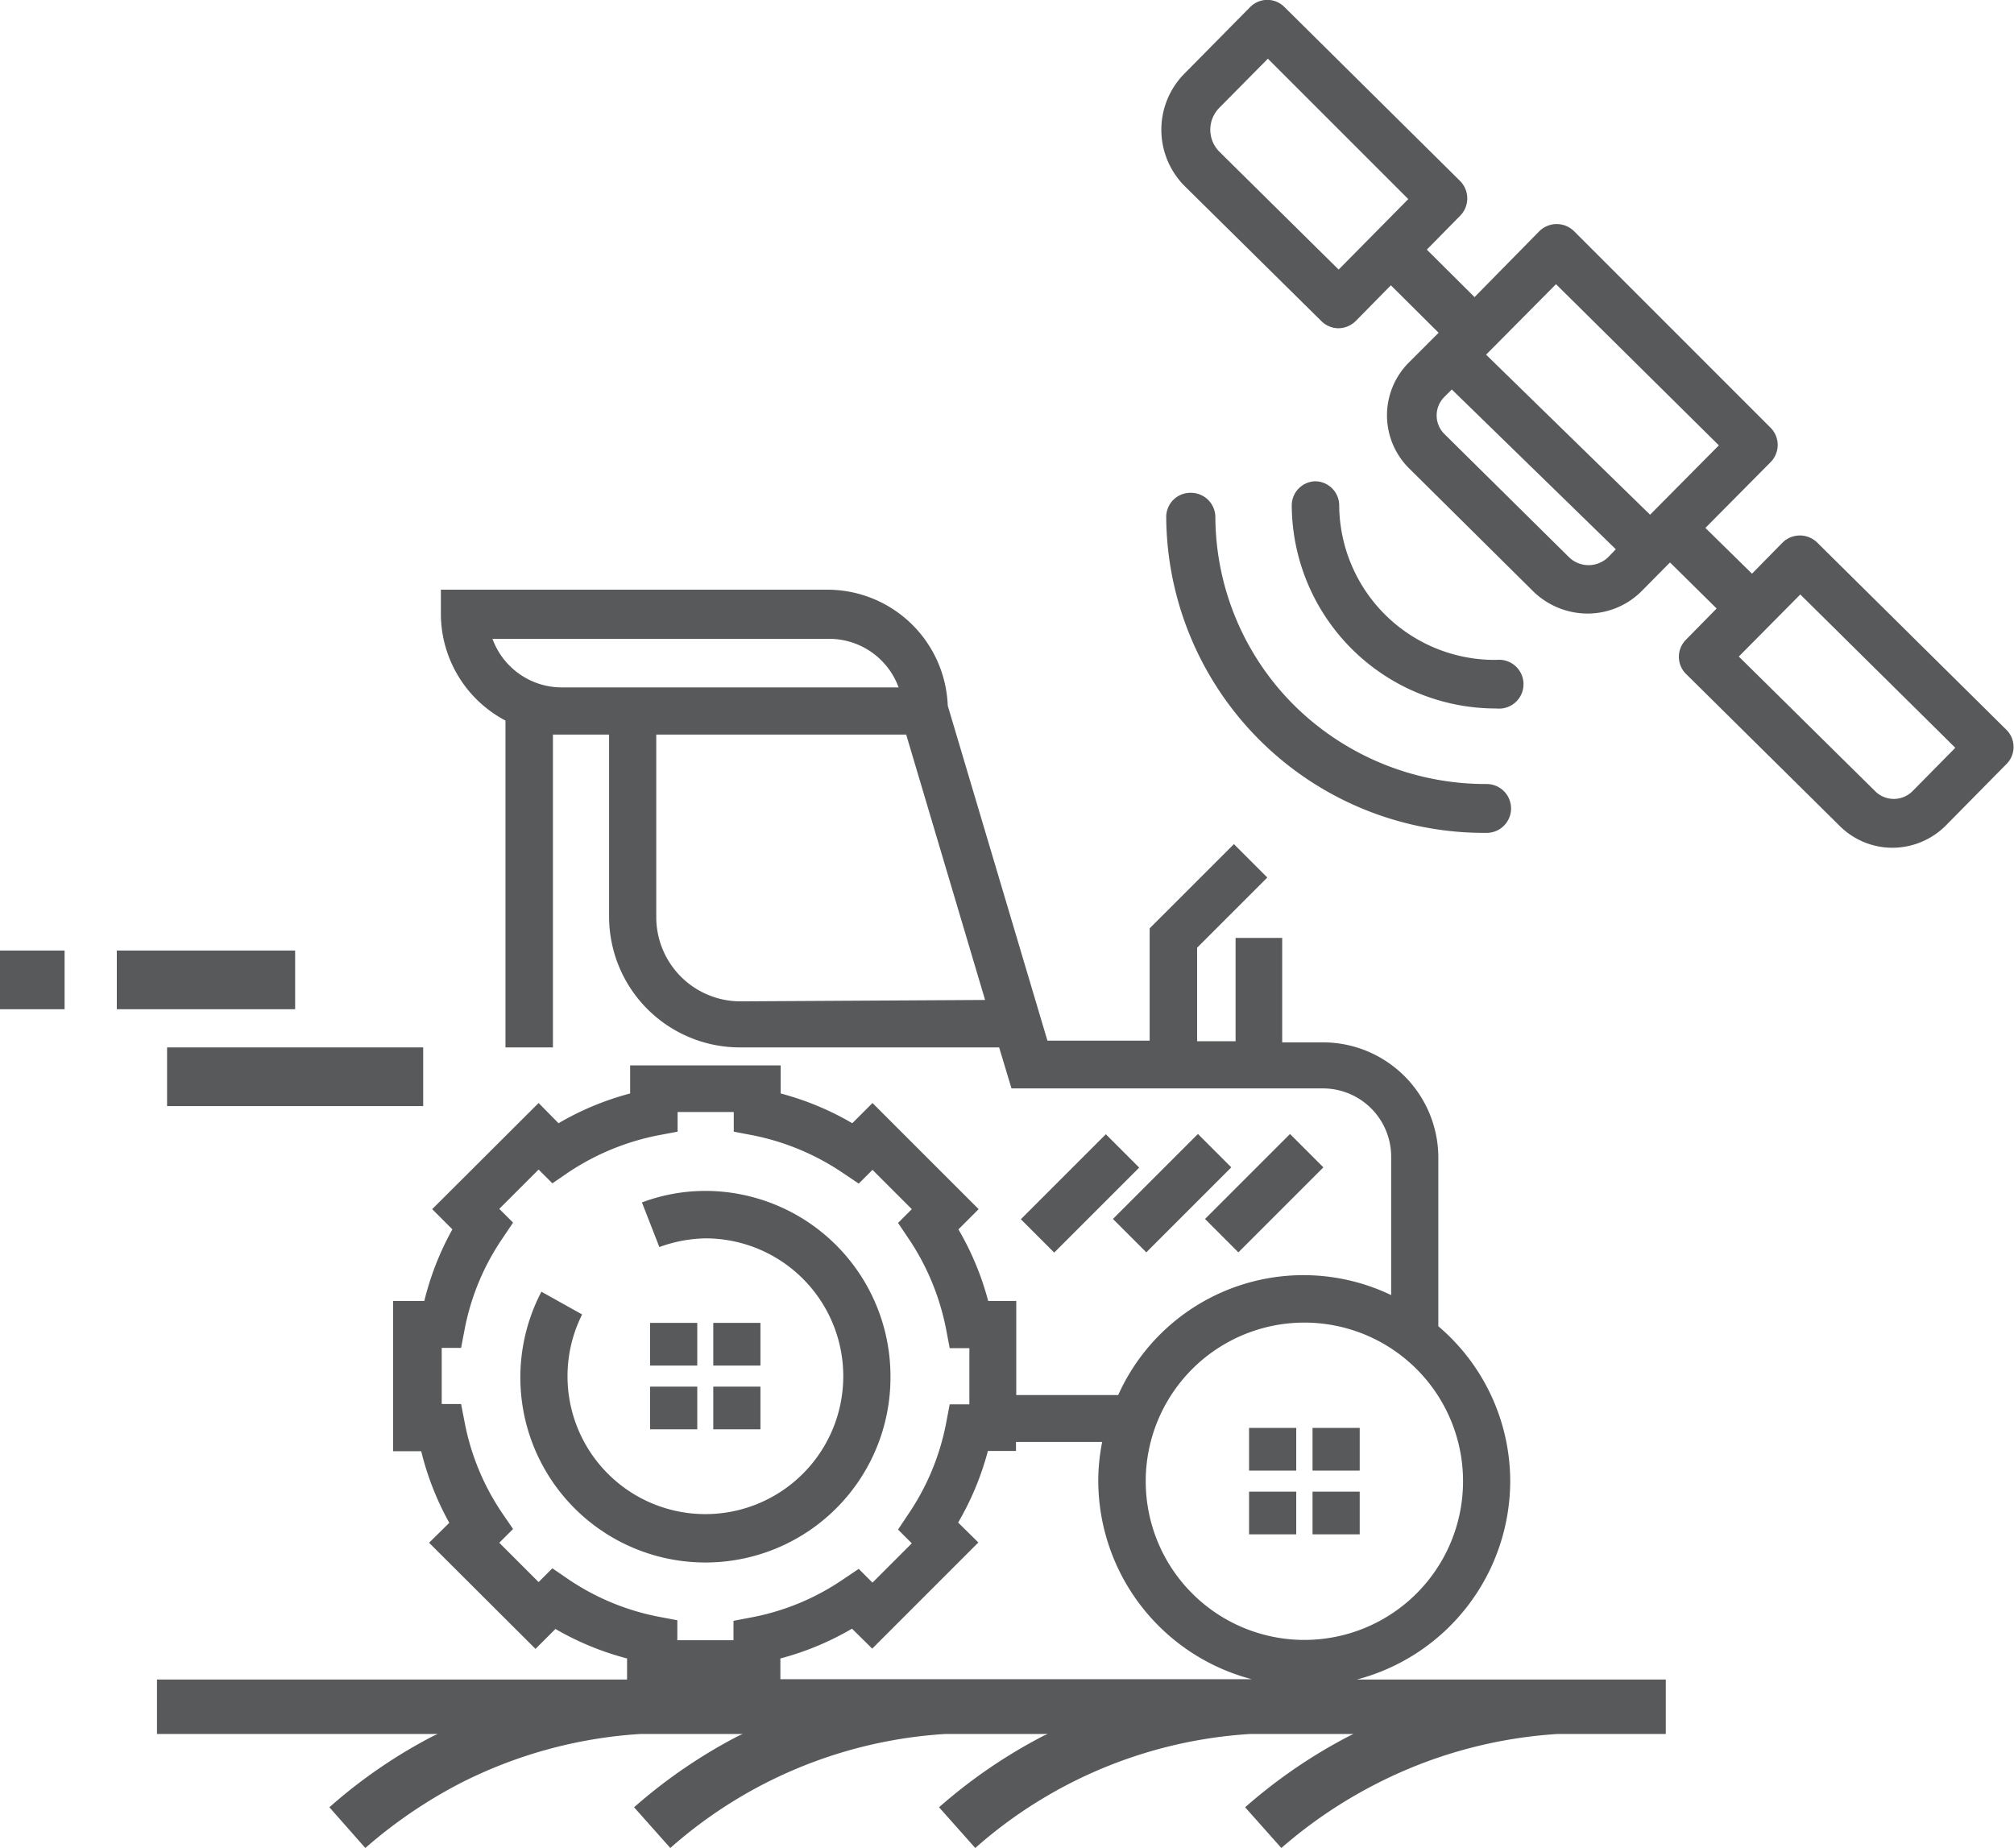 <svg xmlns="http://www.w3.org/2000/svg" viewBox="0 0 71.72 65.81"><defs><style>.cls-1{fill:#58595b;}</style></defs><title>icon-ag-tech</title><g id="Layer_2" data-name="Layer 2"><g id="Layer_1-2" data-name="Layer 1"><path class="cls-1" d="M31.71,49a6.6,6.6,0,0,0-6.59-6.59,6.46,6.46,0,0,0-2.26.41l.62,1.59a5,5,0,0,1,1.64-.31,4.91,4.91,0,1,1-4.39,2.71L19.28,46a6.59,6.59,0,1,0,12.43,3Z"/><rect class="cls-1" x="23.15" y="47.11" width="1.68" height="1.52"/><rect class="cls-1" x="25.4" y="47.11" width="1.68" height="1.52"/><rect class="cls-1" x="23.15" y="49.38" width="1.68" height="1.52"/><rect class="cls-1" x="25.4" y="49.38" width="1.68" height="1.52"/><rect class="cls-1" x="44.48" y="50.85" width="1.68" height="1.52"/><rect class="cls-1" x="46.74" y="50.85" width="1.68" height="1.52"/><rect class="cls-1" x="44.48" y="53.12" width="1.68" height="1.52"/><rect class="cls-1" x="46.74" y="53.12" width="1.68" height="1.52"/><path class="cls-1" d="M53.78,52.75a7.25,7.25,0,0,0-2.56-5.52v-6a4.11,4.11,0,0,0-4.11-4.11H45.66V33.4H44v3.68H42.63V33.75l2.5-2.5-1.19-1.19-3,3v4H37.3L33.75,25.13A4.29,4.29,0,0,0,29.47,21H15.7v.84A4.3,4.3,0,0,0,18,25.66V37.3h1.69V26.16h2v6.48a4.66,4.66,0,0,0,4.65,4.66h9.24l.44,1.46H47.11a2.43,2.43,0,0,1,2.43,2.43v4.93a7.23,7.23,0,0,0-9.72,3.56H36.19V46.33h-1a10.18,10.18,0,0,0-1.06-2.55l.72-.72-3.78-3.78-.72.72a10.18,10.18,0,0,0-2.55-1.06v-1H22.44v1A10.18,10.18,0,0,0,19.89,40l-.71-.72-3.79,3.78.72.72a10.16,10.16,0,0,0-1,2.55H14v5.35h1a10.16,10.16,0,0,0,1,2.55l-.72.71,3.79,3.78.71-.71a10.16,10.16,0,0,0,2.55,1.05v.75H5.59v1.94h10l-.14.06a18.18,18.18,0,0,0-3.72,2.55l1.28,1.45a17.09,17.09,0,0,1,3.33-2.28,16.35,16.35,0,0,1,6.46-1.78h3.65l-.14.06a18.52,18.52,0,0,0-3.73,2.55l1.29,1.45a16.28,16.28,0,0,1,9.79-4.06h3.65l-.14.06a18.52,18.52,0,0,0-3.73,2.55l1.29,1.45a16.28,16.28,0,0,1,9.79-4.06H48.2l-.13.06a18.52,18.52,0,0,0-3.73,2.55l1.29,1.45A16.72,16.72,0,0,1,49,63.53a16.39,16.39,0,0,1,6.47-1.78h3.85V59.81h-11A7.32,7.32,0,0,0,53.78,52.75Zm-36.26-30h12A2.63,2.63,0,0,1,32,24.48H20A2.63,2.63,0,0,1,17.52,22.7Zm8.85,12.91a3,3,0,0,1-3-3V26.16h8.9l2.81,9.45ZM46.45,47.1a5.65,5.65,0,1,1-5.65,5.65A5.65,5.65,0,0,1,46.45,47.1ZM20.24,56.24l-.57-.39-.49.49-1.4-1.4.49-.49-.39-.57a8.65,8.65,0,0,1-1.33-3.21L16.42,50h-.69V48h.69l.13-.68a8.61,8.61,0,0,1,1.33-3.2l.39-.58-.49-.49,1.4-1.4.49.49.57-.39a8.83,8.83,0,0,1,3.2-1.32l.69-.13v-.7h2v.7l.68.13A8.76,8.76,0,0,1,30,41.76l.58.39.49-.49,1.4,1.4-.49.49.39.58a8.76,8.76,0,0,1,1.32,3.2l.13.68h.7v2h-.7l-.13.68a8.65,8.65,0,0,1-1.33,3.21l-.38.57.49.49-1.4,1.4-.49-.49-.58.39a8.61,8.61,0,0,1-3.2,1.33l-.68.13v.69h-2V57.7l-.69-.13A8.67,8.67,0,0,1,20.24,56.24Zm7.55,2.82A10.16,10.16,0,0,0,30.34,58l.72.71,3.78-3.78-.72-.71a10.18,10.18,0,0,0,1.06-2.55h1v-.32h3.07a7,7,0,0,0-.14,1.39,7.32,7.32,0,0,0,5.47,7.06H27.79Z"/><rect class="cls-1" x="4.16" y="33.85" width="6.35" height="2.09"/><rect class="cls-1" y="33.85" width="2.3" height="2.09"/><rect class="cls-1" x="5.95" y="37.3" width="9.12" height="2.09"/><path class="cls-1" d="M53.23,25.23h.06a.87.87,0,1,0,0-1.73s0,0-.05,0A5.54,5.54,0,0,1,47.69,18a.86.86,0,0,0-.87-.86h0A.86.86,0,0,0,46,18,7.27,7.27,0,0,0,53.23,25.23Z"/><path class="cls-1" d="M42.39,17.55h0a.86.86,0,0,0-.86.87A11.32,11.32,0,0,0,52.84,29.66h.1a.87.87,0,0,0,0-1.74h0a9.69,9.69,0,0,1-6.8-2.75,9.52,9.52,0,0,1-2.86-6.76A.87.87,0,0,0,42.39,17.55Z"/><path class="cls-1" d="M71.46,26l-6.75-6.68a.88.88,0,0,0-1.23,0l-1.09,1.11L60.73,18.8l2.32-2.34a.87.87,0,0,0,0-1.23l-7-7a.88.88,0,0,0-1.23,0l-2.31,2.35-1.7-1.69L52,7.68a.88.88,0,0,0,0-1.23L45.74.25a.86.86,0,0,0-1.22,0L42.18,2.62a2.84,2.84,0,0,0,0,4l4.87,4.81a.87.87,0,0,0,.61.26.89.89,0,0,0,.62-.26l1.25-1.27,1.7,1.69-.18.18h0l-.88.88a2.66,2.66,0,0,0,0,3.76l4.43,4.39a2.78,2.78,0,0,0,1.93.79,2.72,2.72,0,0,0,1.94-.81l.88-.89h0l.12-.12,1.66,1.64-1.09,1.11a.86.86,0,0,0,0,1.22l5.48,5.42a2.66,2.66,0,0,0,1.87.77,2.69,2.69,0,0,0,1.9-.79l2.14-2.17A.86.86,0,0,0,71.46,26ZM47.67,9.6,43.42,5.4a1.11,1.11,0,0,1,0-1.56l1.73-1.75,5,5Zm7.74.52,5.8,5.74-2.45,2.47-5.84-5.7.17-.17h0Zm.45,9.71-4.43-4.38a.93.93,0,0,1,0-1.31l.27-.27,5.84,5.69-.26.27A1,1,0,0,1,55.86,19.83ZM68.1,28.18a.94.94,0,0,1-1.32,0l-4.86-4.8,2.19-2.21,5.52,5.46Z"/><rect class="cls-1" x="36.32" y="41.65" width="4.28" height="1.68" transform="translate(-18.78 39.65) rotate(-45)"/><rect class="cls-1" x="39.6" y="41.65" width="4.28" height="1.68" transform="translate(-17.82 41.96) rotate(-45)"/><rect class="cls-1" x="42.88" y="41.65" width="4.28" height="1.68" transform="translate(-16.86 44.28) rotate(-45)"/></g></g></svg>